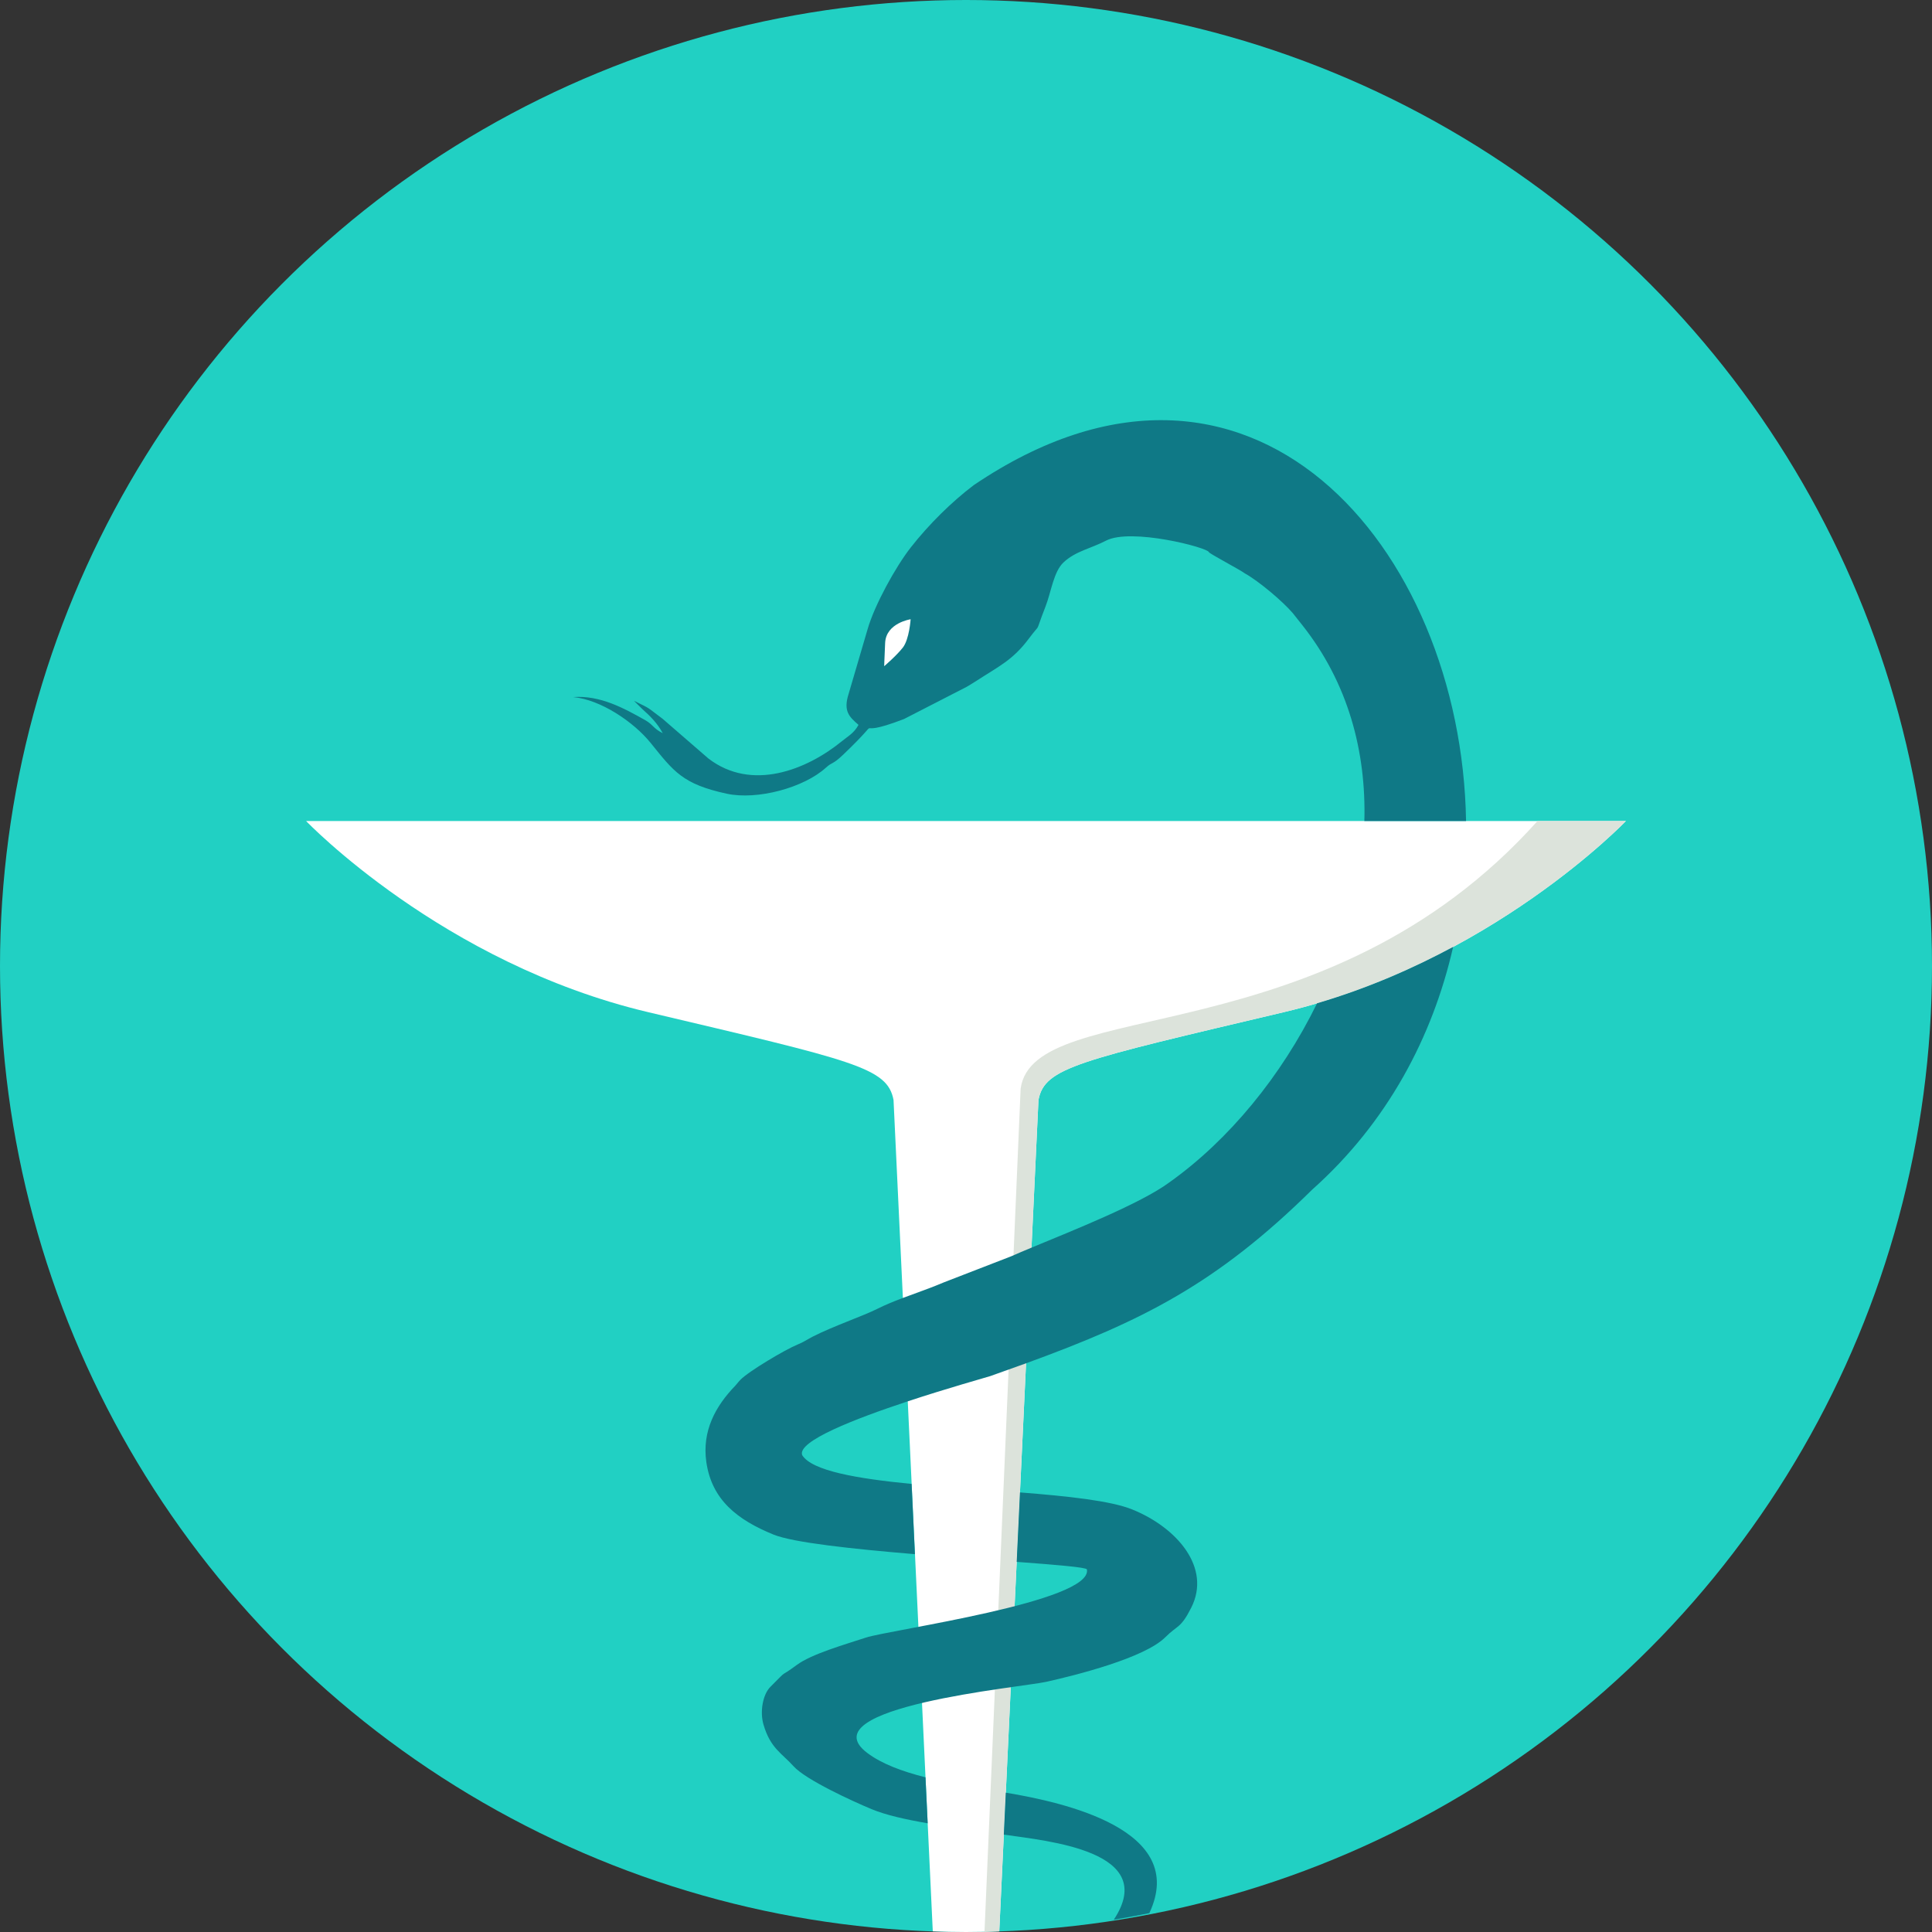 <?xml version="1.0" encoding="iso-8859-1"?>
<!-- Uploaded to: SVG Repo, www.svgrepo.com, Generator: SVG Repo Mixer Tools -->
<svg height="800px" width="800px" version="1.1" id="Layer_1" xmlns="http://www.w3.org/2000/svg" xmlns:xlink="http://www.w3.org/1999/xlink" 
	 viewBox="0 0 512 512" xml:space="preserve">
<rect x="0" y="0" width="512" height="512" fill="#333333" stroke="none"/>
<circle style="fill:#21D0C3;" cx="256" cy="256" r="256"/>
<path style="fill:#FFFFFF;" d="M264.817,511.82l10.388-220.316c1.626-8.628,10.49-10.369,65.037-23.274s90.634-50.645,90.634-50.645
	H81.125c0,0,36.087,37.744,90.634,50.645c54.547,12.905,63.406,14.646,65.037,23.274l10.402,220.316
	c2.923,0.106,5.857,0.18,8.808,0.18c2.956,0,5.893-0.074,8.817-0.18H264.817z"/>
<path style="fill:#DCE3DB;" d="M264.817,511.815L275.204,291.5c1.626-8.628,10.49-10.369,65.037-23.274
	c54.547-12.905,90.634-50.645,90.634-50.645h-23.421c-56.589,63.12-133.482,45.92-136.974,70.912l-9.574,223.443
	c1.307-0.032,2.61-0.074,3.907-0.12H264.817z"/>
<path style="fill:#0F7986;" d="M295.171,508.748c1.728-0.277,6.531-1.146,9.413-1.751c10.434-22.124-22.641-29.353-38.036-31.925
	l-0.527,11.122c11.556,1.691,41.25,4.291,29.144,22.549L295.171,508.748z M277.108,445.734c8.272-1.833,26.258-6.393,31.708-11.847
	c3.284-3.289,4.051-2.264,6.864-7.811c5.408-10.66-3.792-21.274-15.639-26.059c-5.727-2.314-17.062-3.515-29.736-4.512
	l-0.868,18.406c10.609,0.794,18.276,1.436,18.6,1.981c1.691,8.591-52.234,16.009-58.562,18.087
	c-5.616,1.847-14.411,4.347-18.327,7.256c-5.113,3.797-1.728,0.499-6.997,5.806c-1.986,1.991-2.831,6.54-1.815,10
	c1.838,6.286,4.864,7.575,7.948,11.015c3.22,3.598,15.685,9.307,20.761,11.413c3.709,1.533,8.919,2.707,14.798,3.723l-0.577-12.184
	c-6.194-1.57-11.588-3.57-15.413-6.447c-16.078-12.115,40.862-17.417,47.255-18.83v0.005H277.108z M240.559,371.368
	c10.66-3.519,20.577-6.273,21.874-6.688c3.28-1.155,6.434-2.282,9.482-3.39c30.798-11.228,50.492-21.043,75.831-46.026
	c19.944-17.787,31.935-40.525,37.347-64.316c-10.563,5.686-22.683,11.012-36.064,14.947c-9.437,19.278-23.403,36.262-39.154,47.462
	c-7.602,5.612-25.389,12.66-36.516,17.283c-2.074,0.863-3.916,1.635-5.417,2.305l-17.717,6.859
	c-3.331,1.441-7.238,2.762-10.961,4.171c-2.364,0.891-4.656,1.824-6.679,2.84c-3.875,1.949-11.843,4.665-17.177,7.39
	c-1.395,0.716-2.401,1.45-4.046,2.111c-3.164,1.28-13.039,7.113-15.219,9.418c-0.652,0.689-0.887,1.086-1.311,1.52
	c-5.21,5.39-8.831,11.954-7.644,20.221c1.446,10.013,8.221,15.293,17.773,19.195c5.229,2.139,21.048,3.829,37.5,5.201l-0.877-18.614
	c-14.443-1.408-26.391-3.459-28.992-7.625c-1.399-3.667,13.926-9.621,27.957-14.258L240.559,371.368z M388.522,217.586
	c-1.201-72.672-57.282-138.554-130.475-89.013c-5.829,4.397-11.903,10.411-16.655,16.471c-4.097,5.224-9.639,15.348-11.46,21.676
	l-5.039,17.172c-1.492,4.642,0.236,6.111,2.624,8.208c-1.22,2.222-2.73,2.956-4.35,4.282c-9.455,7.732-24.018,13.408-35.431,4.628
	l-12.156-10.535c-4.369-3.229-2.744-2.406-7.57-4.758l2.157,2.143c2.153,1.921,4,3.728,5.468,6.443
	c-2.605-1.311-2.526-2.264-4.688-3.478c-5.635-3.164-11.884-6.605-19.062-6.092c7.256,0.652,16.037,6.563,20.558,12.166
	c6.115,7.575,8.43,10.896,20.12,13.436c8.147,1.769,20.498-1.594,26.314-6.896c1.742-1.584,1.686-0.684,4.596-3.459
	c12.678-12.115,0.388-3.371,16.111-9.437l16.559-8.503c0.73-0.429,1.695-1.007,2.647-1.626c5.944-3.865,9.598-5.454,13.889-11.205
	c3.561-4.767,1.266-0.466,4.369-8.402c1.543-3.94,2.148-9.279,4.795-11.764c3.21-3.007,7.256-3.672,11.251-5.76
	c6.605-3.455,26.927,1.805,27.279,3.044c0.111,0.383,8.328,4.697,9.524,5.626c3.681,2.037,10.096,7.454,12.738,10.572l2.508,3.164
	c12.105,15.293,16.928,33.412,16.429,51.897h26.959L388.522,217.586L388.522,217.586z"/>
<path style="fill:#FFFFFF;" d="M241.331,164.109c0,0-6.521,0.965-6.762,6.277c-0.245,5.312-0.245,6.161-0.245,6.161
	s3.261-2.781,4.951-4.951c1.691-2.176,2.051-7.487,2.051-7.487L241.331,164.109L241.331,164.109z"/>
</svg>